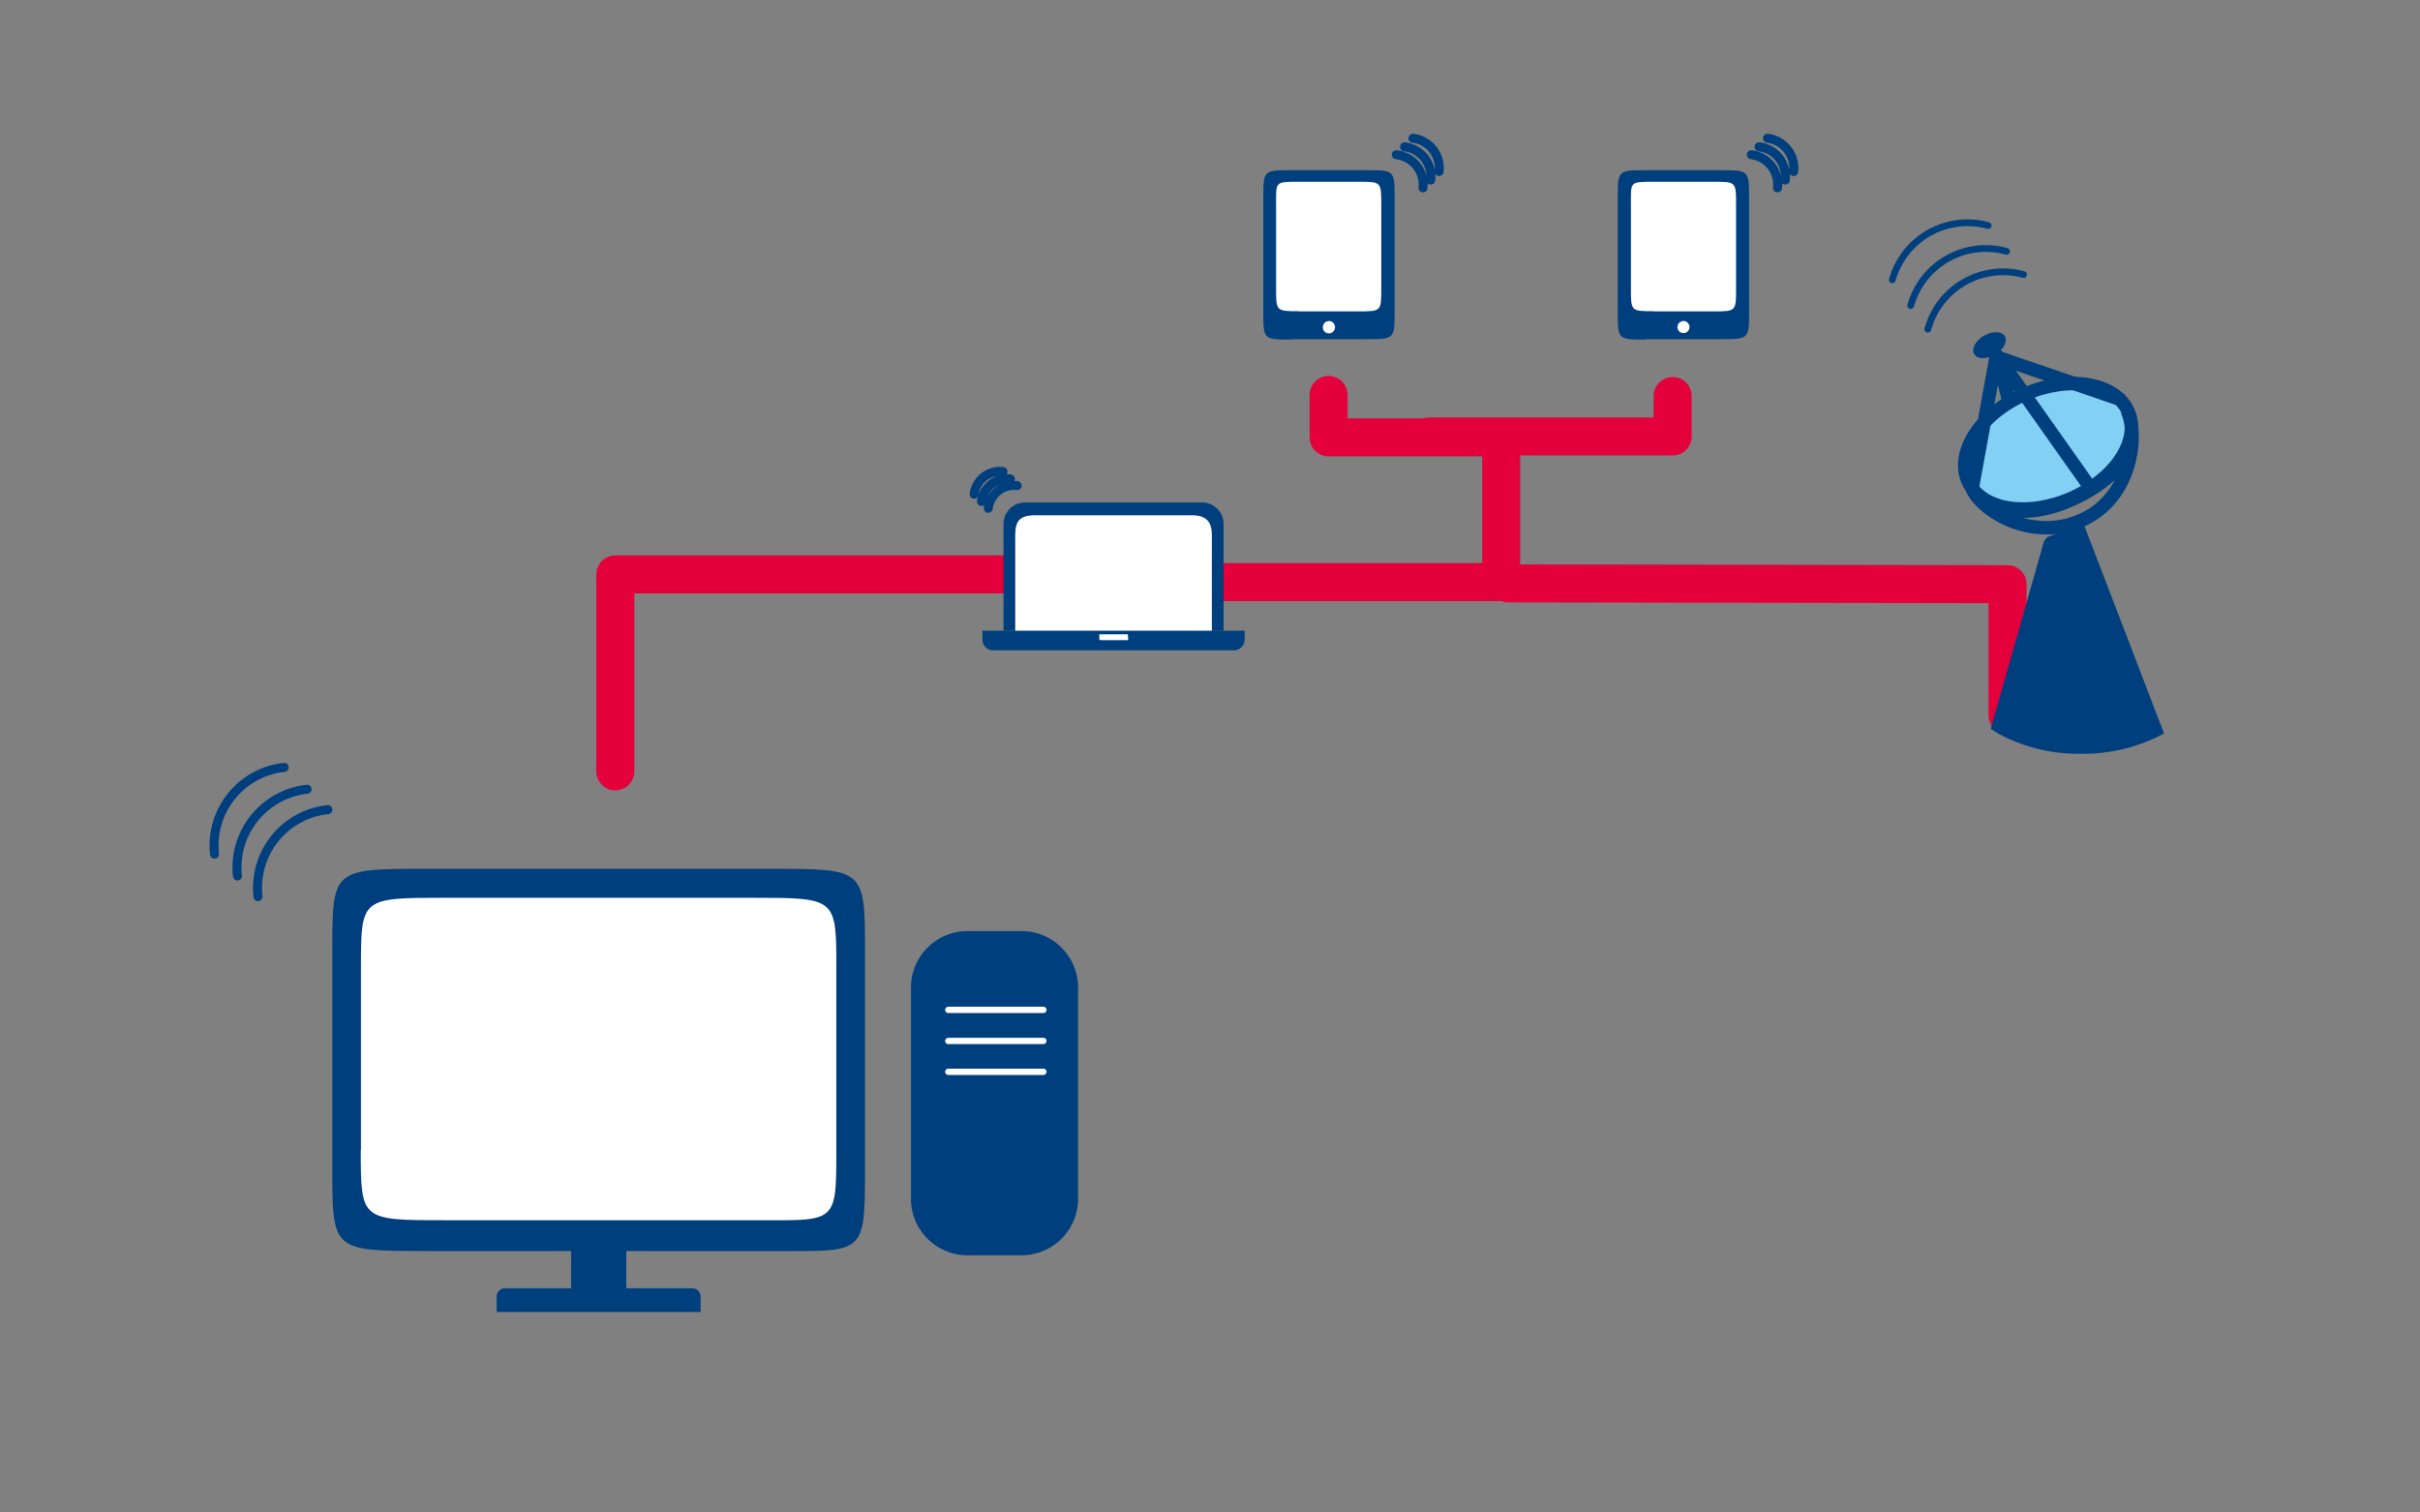 <svg id="Laag_1" data-name="Laag 1" xmlns="http://www.w3.org/2000/svg" xmlns:xlink="http://www.w3.org/1999/xlink" width="272" height="170" viewBox="0 0 272 170">
  <rect x="0" y="0" width="272" height="170" fill="#808080" stroke="none"/>
  <defs>
    <style>
      .cls-1, .cls-10, .cls-11, .cls-12, .cls-2, .cls-6, .cls-8, .cls-9 {
        fill: none;
      }

      .cls-2 {
        stroke: #e4003a;
        stroke-width: 4.27px;
      }

      .cls-10, .cls-11, .cls-12, .cls-2, .cls-6, .cls-9 {
        stroke-linecap: round;
      }

      .cls-11, .cls-2, .cls-6, .cls-9 {
        stroke-linejoin: round;
      }

      .cls-3 {
        clip-path: url(#clip-path);
      }

      .cls-4 {
        fill: #003f7d;
      }

      .cls-5 {
        fill: #fff;
      }

      .cls-10, .cls-11, .cls-6, .cls-8, .cls-9 {
        stroke: #003f7d;
      }

      .cls-6 {
        stroke-width: 1.01px;
      }

      .cls-7 {
        fill: #83d0f5;
      }

      .cls-10, .cls-12, .cls-8 {
        stroke-miterlimit: 10;
      }

      .cls-10, .cls-8, .cls-9 {
        stroke-width: 1.51px;
      }

      .cls-11 {
        stroke-width: 0.76px;
      }

      .cls-12 {
        stroke: #fff;
        stroke-width: 0.71px;
      }
    </style>
    <clipPath id="clip-path">
      <rect class="cls-1" x="23.55" y="15.04" width="219.68" height="132.44"/>
    </clipPath>
  </defs>
  <title>05 netwerk v1</title>
  <path class="cls-2" d="M160.64,49.06H188V44.51M137.62,65.43h31.11V49.16h-19.4V44.39m-30.6,20.17H69.16V86.7"/>
  <g class="cls-3">
    <path class="cls-4" d="M112.79,70.89h24.74v-12a2.41,2.41,0,0,0-2.41-2.41H115.2a2.41,2.41,0,0,0-2.41,2.41Z"/>
    <path class="cls-5" d="M114.11,71.13h22.1v-11c0-1.42-.59-2.21-2.21-2.21H116.32c-1.72,0-2.21.66-2.21,2.21Z"/>
    <path class="cls-4" d="M139.9,70.89H110.42v1a1.21,1.21,0,0,0,1.21,1.2H138.7a1.2,1.2,0,0,0,1.2-1.2Z"/>
    <path class="cls-5" d="M126.76,71.29h-3.2v.53a.13.13,0,0,0,.13.13h3a.12.12,0,0,0,.12-.12Z"/>
    <path class="cls-6" d="M112.73,53a2.93,2.93,0,0,0-3.24,2.55m4.07-1.72a2.92,2.92,0,0,0-3.24,2.54m4-1.79a2.93,2.93,0,0,0-3.24,2.55"/>
    <path class="cls-4" d="M185,38.12h8.42c3.17,0,3.17,0,3.17-3.17V22.3c0-3.17,0-3.17-3.17-3.17H185c-3.17,0-3.17,0-3.17,3.17V35c0,3.17,0,3.17,3.17,3.17"/>
    <path class="cls-6" d="M201.6,19.28a3.37,3.37,0,0,0-2.94-3.74m2,4.7a3.37,3.37,0,0,0-2.94-3.74m2.06,4.62a3.36,3.36,0,0,0-2.94-3.73"/>
    <path class="cls-5" d="M185.88,35h6.67c2.58,0,2.58,0,2.58-2.57V23c0-2.57,0-2.57-2.58-2.57h-6.67c-2.76,0-2.57,0-2.57,2.57v9.41c0,2.57,0,2.57,2.57,2.57"/>
    <path class="cls-5" d="M188.56,36.6a.68.68,0,0,0,.5.82.67.67,0,0,0,.81-.5.68.68,0,0,0-.49-.82.69.69,0,0,0-.82.5"/>
    <path class="cls-4" d="M145.16,38.12h8.42c3.17,0,3.17,0,3.17-3.17V22.3c0-3.17,0-3.17-3.17-3.17h-8.42c-3.17,0-3.17,0-3.17,3.17V35c0,3.17,0,3.17,3.17,3.17"/>
    <path class="cls-6" d="M161.75,19.28a3.37,3.37,0,0,0-2.94-3.74m2,4.7a3.37,3.37,0,0,0-2.94-3.74m2.07,4.62a3.38,3.38,0,0,0-3-3.73"/>
    <path class="cls-5" d="M146,35h6.67c2.58,0,2.58,0,2.58-2.57V23c0-2.57,0-2.57-2.58-2.57H146c-2.75,0-2.57,0-2.57,2.57v9.41c0,2.57,0,2.57,2.57,2.57"/>
    <path class="cls-5" d="M148.71,36.6a.68.68,0,1,0,1.32.32.68.68,0,0,0-.5-.82.69.69,0,0,0-.82.5"/>
    <path class="cls-4" d="M37.35,131.25V107c0-9.35,0-9.35,10.59-9.35H86.63c10.59,0,10.59,0,10.59,9.35v24.25c0,10,0,9.36-10.59,9.36H47.94c-10.59,0-10.59,0-10.59-9.36"/>
    <path class="cls-5" d="M40.57,129.25V108.8c0-7.89,0-7.89,9.45-7.89H84.55c9.45,0,9.45,0,9.45,7.89v20.45c0,8.45,0,7.9-9.45,7.9H50c-9.45,0-9.45,0-9.45-7.9"/>
    <path class="cls-4" d="M78.75,147.47H55.82v-1.74a.93.93,0,0,1,.93-.93H77.82a.93.93,0,0,1,.93.93Z"/>
  </g>
  <rect class="cls-4" x="64.19" y="140.13" width="6.2" height="5.18"/>
  <polyline class="cls-2" points="169.52 65.57 225.64 65.66 225.64 80.4"/>
  <g class="cls-3">
    <path class="cls-4" d="M233.91,58.15l9.32,24.28-.36.2a19.12,19.12,0,0,1-9,2.09,18.9,18.9,0,0,1-9.32-2.29l-.39-.25-.41-.25,6-21.13.39-.46a9.71,9.71,0,0,0,3.74-2.19"/>
    <path class="cls-7" d="M221.2,54.09c1.45,3.24,6.65,4.09,11.62,1.92s7.82-6.55,6.37-9.78-6.65-4.09-11.61-1.92-7.83,6.55-6.38,9.78"/>
    <path class="cls-8" d="M221.2,54.09c1.45,3.24,6.65,4.09,11.62,1.92s7.82-6.55,6.37-9.78-6.65-4.09-11.61-1.92S219.75,50.86,221.2,54.09Z"/>
    <path class="cls-9" d="M221.7,55c1.08,2.41,6.72,6,12.36,3.43s6.22-9.59,5.13-12c0,0,2.61,5.28-5.61,9.38S221.7,55,221.7,55Z"/>
  </g>
  <polyline class="cls-10" points="238.23 44.86 224.36 40.11 221.7 54.72"/>
  <polyline class="cls-9" points="234.86 54.69 224.48 40 225.81 45.14"/>
  <g class="cls-3">
    <path class="cls-4" d="M221.89,39.79c.34.59,1.39.62,2.34.07s1.45-1.48,1.11-2.06-1.39-.62-2.34-.07-1.45,1.47-1.11,2.06"/>
    <path class="cls-11" d="M223.46,25.35a8.78,8.78,0,0,0-10.77,6.1m12.84-3.2a8.76,8.76,0,0,0-10.77,6.09m12.68-3.48A8.77,8.77,0,0,0,216.68,37"/>
    <path class="cls-4" d="M115,141.09h-6.44a6.36,6.36,0,0,1-6.17-6.54V111.19a6.36,6.36,0,0,1,6.17-6.54H115a6.36,6.36,0,0,1,6.17,6.54v23.36a6.36,6.36,0,0,1-6.17,6.54"/>
  </g>
  <path class="cls-12" d="M106.59,120.47h10.68M106.59,117h10.68m-10.68-3.49h10.68"/>
  <g class="cls-3">
    <path class="cls-6" d="M24.11,96a8.84,8.84,0,0,1,7.83-9.75M26.69,98.46a8.84,8.84,0,0,1,7.83-9.75M29,100.78A8.84,8.84,0,0,1,36.85,91"/>
  </g>
</svg>
